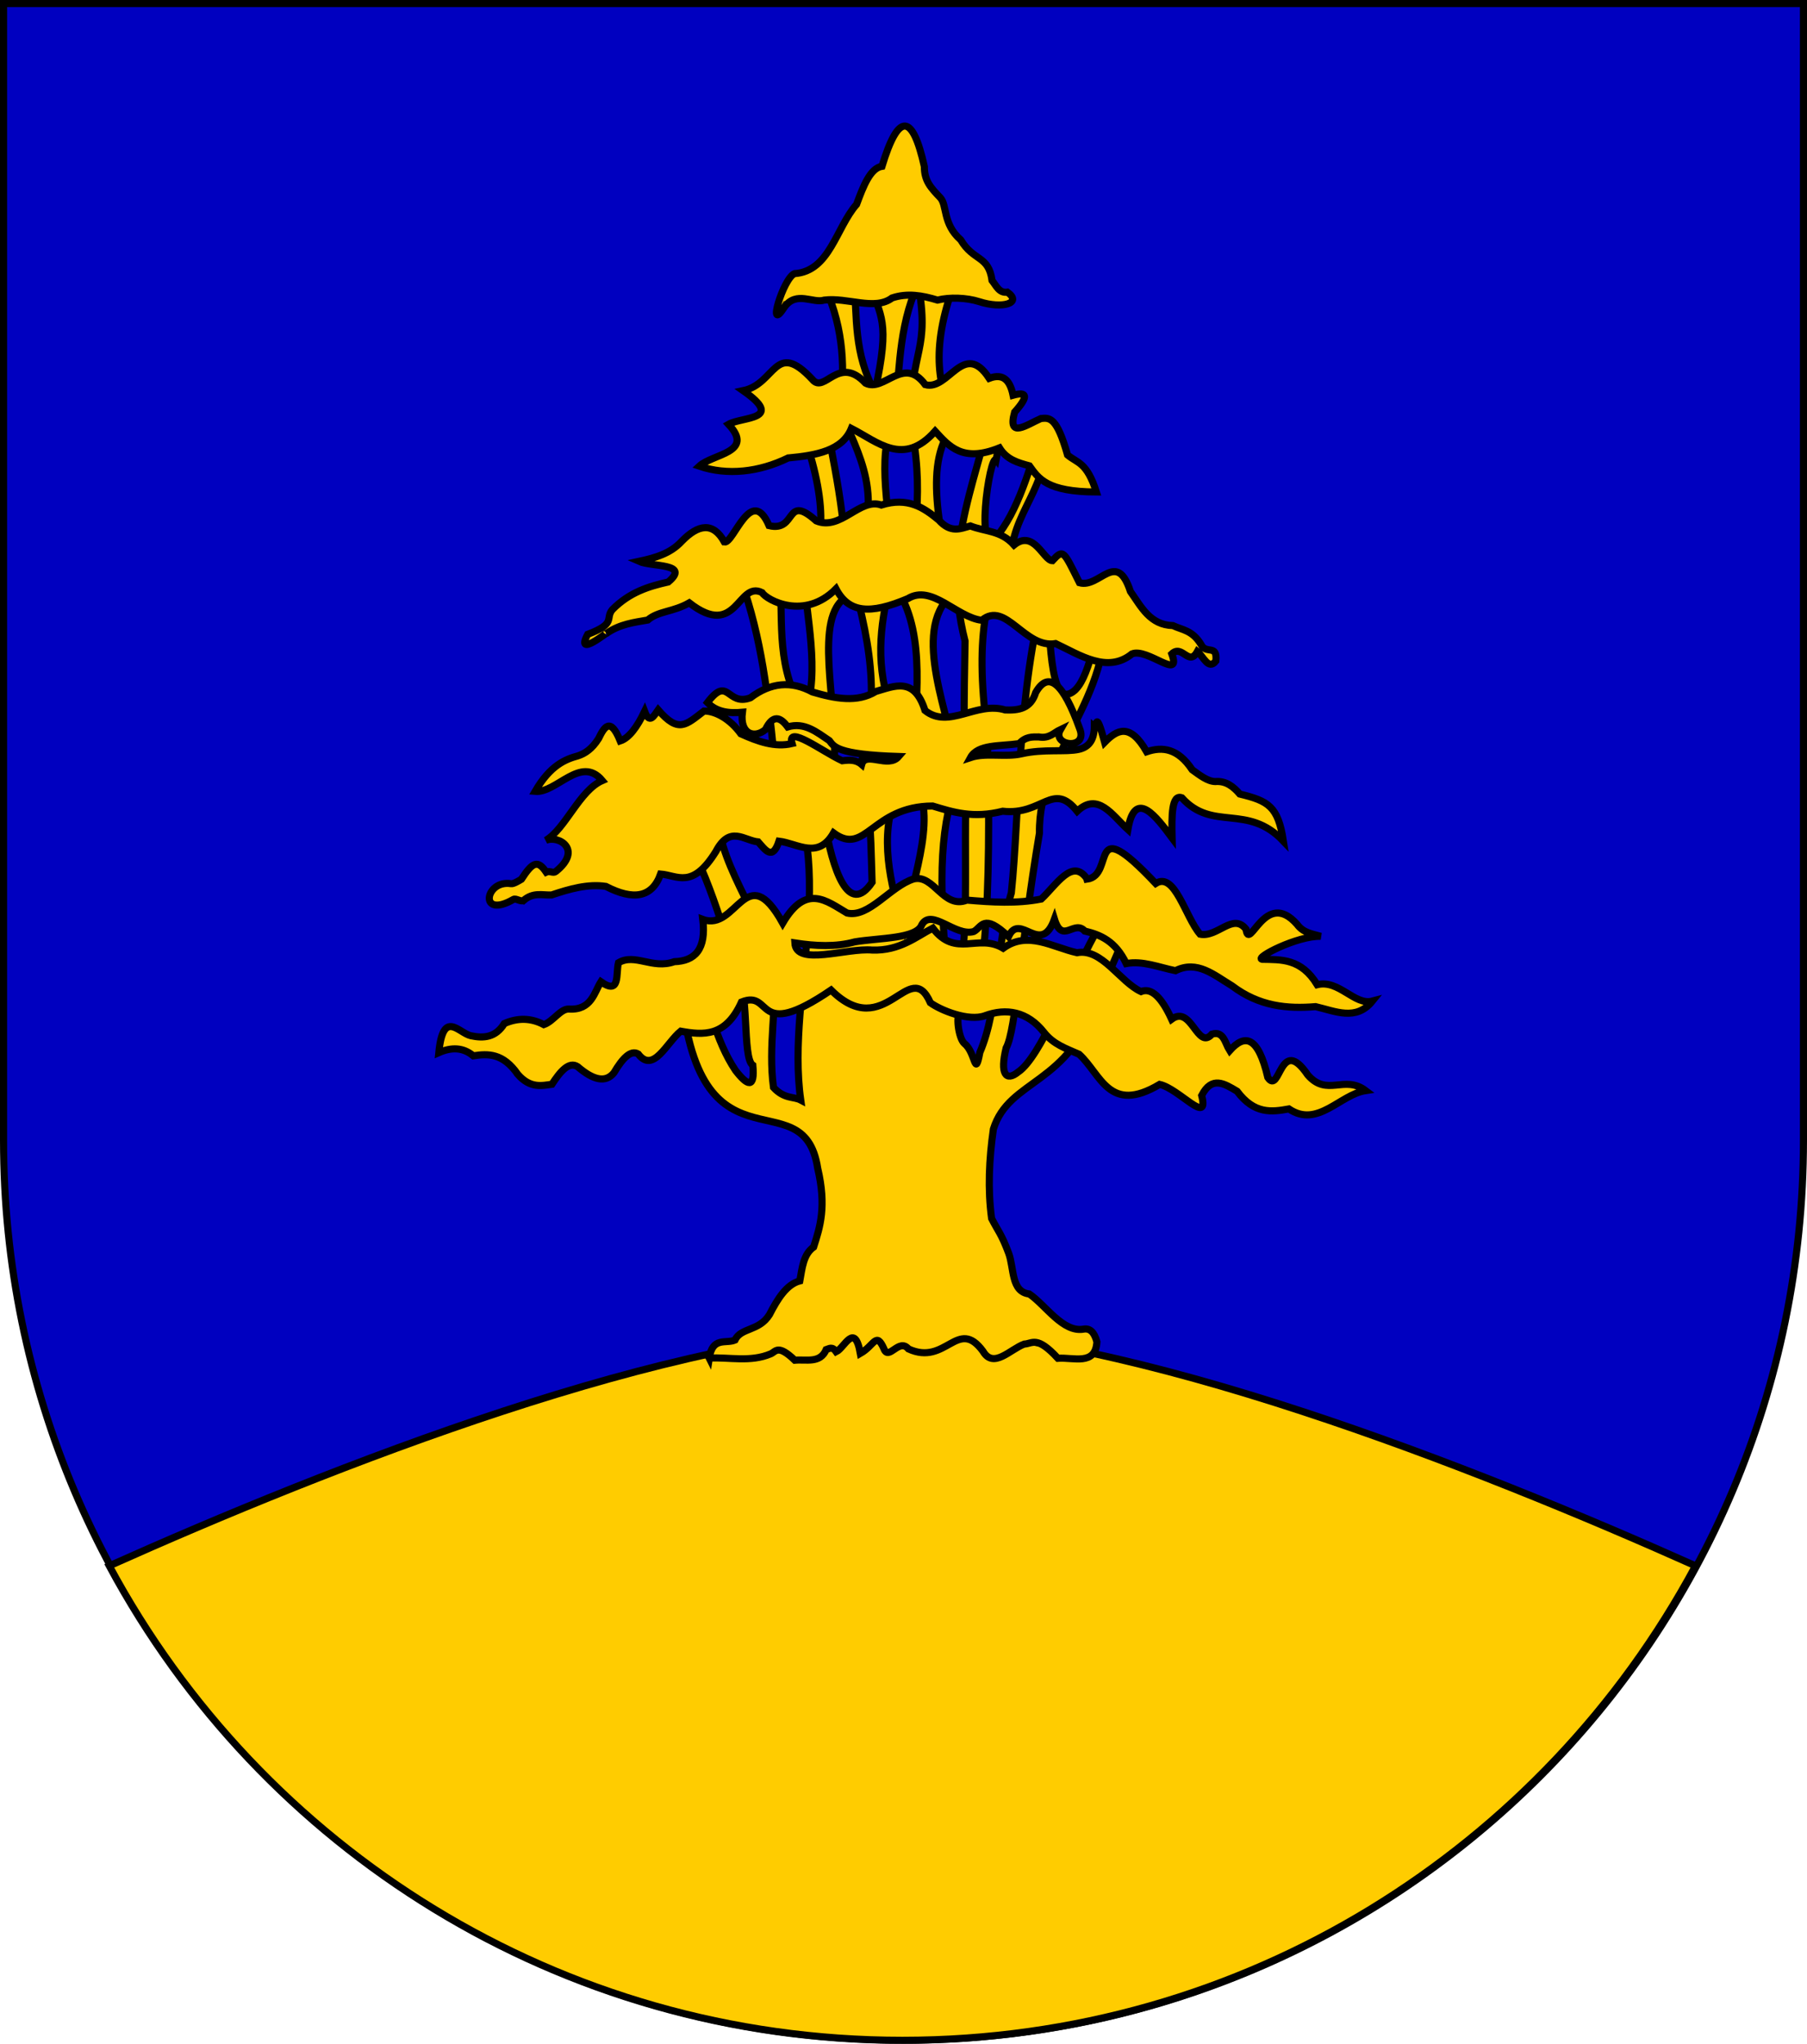 <?xml version="1.0" encoding="UTF-8" standalone="no"?>
<!-- Created with Inkscape (http://www.inkscape.org/) -->

<svg
   xmlns:dc="http://purl.org/dc/elements/1.1/"
   xmlns:cc="http://creativecommons.org/ns#"
   xmlns:rdf="http://www.w3.org/1999/02/22-rdf-syntax-ns#"
   xmlns:svg="http://www.w3.org/2000/svg"
   xmlns="http://www.w3.org/2000/svg"
   xmlns:sodipodi="http://sodipodi.sourceforge.net/DTD/sodipodi-0.dtd"
   xmlns:inkscape="http://www.inkscape.org/namespaces/inkscape"
   width="763"
   height="863"
   id="svg2"
   version="1.1"
   inkscape:version="0.92.2 (5c3e80d, 2017-08-06)"
   sodipodi:docname="Wappen_Herrschaft Hohenwalden.svg">
  <defs
     id="defs4">
    <inkscape:perspective
       sodipodi:type="inkscape:persp3d"
       inkscape:vp_x="0 : 526.18109 : 1"
       inkscape:vp_y="0 : 1000 : 0"
       inkscape:vp_z="744.09448 : 526.18109 : 1"
       inkscape:persp3d-origin="372.04724 : 350.78739 : 1"
       id="perspective10" />
    <inkscape:perspective
       id="perspective2828"
       inkscape:persp3d-origin="0.5 : 0.33333333 : 1"
       inkscape:vp_z="1 : 0.5 : 1"
       inkscape:vp_y="0 : 1000 : 0"
       inkscape:vp_x="0 : 0.5 : 1"
       sodipodi:type="inkscape:persp3d" />
    <inkscape:perspective
       id="perspective2828-7"
       inkscape:persp3d-origin="0.5 : 0.33333333 : 1"
       inkscape:vp_z="1 : 0.5 : 1"
       inkscape:vp_y="0 : 1000 : 0"
       inkscape:vp_x="0 : 0.5 : 1"
       sodipodi:type="inkscape:persp3d" />
    <inkscape:perspective
       id="perspective3640"
       inkscape:persp3d-origin="0.5 : 0.33333333 : 1"
       inkscape:vp_z="1 : 0.5 : 1"
       inkscape:vp_y="0 : 1000 : 0"
       inkscape:vp_x="0 : 0.5 : 1"
       sodipodi:type="inkscape:persp3d" />
    <inkscape:perspective
       id="perspective3670"
       inkscape:persp3d-origin="0.5 : 0.33333333 : 1"
       inkscape:vp_z="1 : 0.5 : 1"
       inkscape:vp_y="0 : 1000 : 0"
       inkscape:vp_x="0 : 0.5 : 1"
       sodipodi:type="inkscape:persp3d" />
    <inkscape:perspective
       id="perspective3693"
       inkscape:persp3d-origin="0.5 : 0.33333333 : 1"
       inkscape:vp_z="1 : 0.5 : 1"
       inkscape:vp_y="0 : 1000 : 0"
       inkscape:vp_x="0 : 0.5 : 1"
       sodipodi:type="inkscape:persp3d" />
    <inkscape:perspective
       id="perspective3720"
       inkscape:persp3d-origin="0.5 : 0.33333333 : 1"
       inkscape:vp_z="1 : 0.5 : 1"
       inkscape:vp_y="0 : 1000 : 0"
       inkscape:vp_x="0 : 0.5 : 1"
       sodipodi:type="inkscape:persp3d" />
    <inkscape:perspective
       id="perspective3747"
       inkscape:persp3d-origin="0.5 : 0.33333333 : 1"
       inkscape:vp_z="1 : 0.5 : 1"
       inkscape:vp_y="0 : 1000 : 0"
       inkscape:vp_x="0 : 0.5 : 1"
       sodipodi:type="inkscape:persp3d" />
    <inkscape:perspective
       id="perspective3763"
       inkscape:persp3d-origin="0.5 : 0.33333333 : 1"
       inkscape:vp_z="1 : 0.5 : 1"
       inkscape:vp_y="0 : 1000 : 0"
       inkscape:vp_x="0 : 0.5 : 1"
       sodipodi:type="inkscape:persp3d" />
    <inkscape:perspective
       id="perspective3792"
       inkscape:persp3d-origin="0.5 : 0.33333333 : 1"
       inkscape:vp_z="1 : 0.5 : 1"
       inkscape:vp_y="0 : 1000 : 0"
       inkscape:vp_x="0 : 0.5 : 1"
       sodipodi:type="inkscape:persp3d" />
    <inkscape:perspective
       id="perspective3814"
       inkscape:persp3d-origin="0.5 : 0.33333333 : 1"
       inkscape:vp_z="1 : 0.5 : 1"
       inkscape:vp_y="0 : 1000 : 0"
       inkscape:vp_x="0 : 0.5 : 1"
       sodipodi:type="inkscape:persp3d" />
    <inkscape:perspective
       id="perspective3841"
       inkscape:persp3d-origin="0.5 : 0.33333333 : 1"
       inkscape:vp_z="1 : 0.5 : 1"
       inkscape:vp_y="0 : 1000 : 0"
       inkscape:vp_x="0 : 0.5 : 1"
       sodipodi:type="inkscape:persp3d" />
    <inkscape:perspective
       id="perspective3841-5"
       inkscape:persp3d-origin="0.5 : 0.33333333 : 1"
       inkscape:vp_z="1 : 0.5 : 1"
       inkscape:vp_y="0 : 1000 : 0"
       inkscape:vp_x="0 : 0.5 : 1"
       sodipodi:type="inkscape:persp3d" />
    <inkscape:perspective
       id="perspective3872"
       inkscape:persp3d-origin="0.5 : 0.33333333 : 1"
       inkscape:vp_z="1 : 0.5 : 1"
       inkscape:vp_y="0 : 1000 : 0"
       inkscape:vp_x="0 : 0.5 : 1"
       sodipodi:type="inkscape:persp3d" />
    <inkscape:perspective
       id="perspective3898"
       inkscape:persp3d-origin="0.5 : 0.33333333 : 1"
       inkscape:vp_z="1 : 0.5 : 1"
       inkscape:vp_y="0 : 1000 : 0"
       inkscape:vp_x="0 : 0.5 : 1"
       sodipodi:type="inkscape:persp3d" />
    <inkscape:perspective
       id="perspective3920"
       inkscape:persp3d-origin="0.5 : 0.33333333 : 1"
       inkscape:vp_z="1 : 0.5 : 1"
       inkscape:vp_y="0 : 1000 : 0"
       inkscape:vp_x="0 : 0.5 : 1"
       sodipodi:type="inkscape:persp3d" />
    <inkscape:perspective
       id="perspective2860"
       inkscape:persp3d-origin="0.5 : 0.33333333 : 1"
       inkscape:vp_z="1 : 0.5 : 1"
       inkscape:vp_y="0 : 1000 : 0"
       inkscape:vp_x="0 : 0.5 : 1"
       sodipodi:type="inkscape:persp3d" />
    <inkscape:perspective
       id="perspective3672"
       inkscape:persp3d-origin="0.5 : 0.33333333 : 1"
       inkscape:vp_z="1 : 0.5 : 1"
       inkscape:vp_y="0 : 1000 : 0"
       inkscape:vp_x="0 : 0.5 : 1"
       sodipodi:type="inkscape:persp3d" />
    <inkscape:perspective
       id="perspective3695"
       inkscape:persp3d-origin="0.5 : 0.33333333 : 1"
       inkscape:vp_z="1 : 0.5 : 1"
       inkscape:vp_y="0 : 1000 : 0"
       inkscape:vp_x="0 : 0.5 : 1"
       sodipodi:type="inkscape:persp3d" />
    <inkscape:perspective
       id="perspective3261"
       inkscape:persp3d-origin="0.5 : 0.33333333 : 1"
       inkscape:vp_z="1 : 0.5 : 1"
       inkscape:vp_y="0 : 1000 : 0"
       inkscape:vp_x="0 : 0.5 : 1"
       sodipodi:type="inkscape:persp3d" />
    <inkscape:perspective
       id="perspective2828-1"
       inkscape:persp3d-origin="0.5 : 0.33333333 : 1"
       inkscape:vp_z="1 : 0.5 : 1"
       inkscape:vp_y="0 : 1000 : 0"
       inkscape:vp_x="0 : 0.5 : 1"
       sodipodi:type="inkscape:persp3d" />
    <inkscape:perspective
       id="perspective3652"
       inkscape:persp3d-origin="0.5 : 0.33333333 : 1"
       inkscape:vp_z="1 : 0.5 : 1"
       inkscape:vp_y="0 : 1000 : 0"
       inkscape:vp_x="0 : 0.5 : 1"
       sodipodi:type="inkscape:persp3d" />
    <inkscape:perspective
       id="perspective3652-2"
       inkscape:persp3d-origin="0.5 : 0.33333333 : 1"
       inkscape:vp_z="1 : 0.5 : 1"
       inkscape:vp_y="0 : 1000 : 0"
       inkscape:vp_x="0 : 0.5 : 1"
       sodipodi:type="inkscape:persp3d" />
    <inkscape:perspective
       id="perspective3652-5"
       inkscape:persp3d-origin="0.5 : 0.33333333 : 1"
       inkscape:vp_z="1 : 0.5 : 1"
       inkscape:vp_y="0 : 1000 : 0"
       inkscape:vp_x="0 : 0.5 : 1"
       sodipodi:type="inkscape:persp3d" />
    <inkscape:perspective
       id="perspective3727"
       inkscape:persp3d-origin="0.5 : 0.33333333 : 1"
       inkscape:vp_z="1 : 0.5 : 1"
       inkscape:vp_y="0 : 1000 : 0"
       inkscape:vp_x="0 : 0.5 : 1"
       sodipodi:type="inkscape:persp3d" />
    <inkscape:perspective
       id="perspective3843"
       inkscape:persp3d-origin="0.5 : 0.33333333 : 1"
       inkscape:vp_z="1 : 0.5 : 1"
       inkscape:vp_y="0 : 1000 : 0"
       inkscape:vp_x="0 : 0.5 : 1"
       sodipodi:type="inkscape:persp3d" />
    <inkscape:perspective
       id="perspective3970"
       inkscape:persp3d-origin="0.5 : 0.33333333 : 1"
       inkscape:vp_z="1 : 0.5 : 1"
       inkscape:vp_y="0 : 1000 : 0"
       inkscape:vp_x="0 : 0.5 : 1"
       sodipodi:type="inkscape:persp3d" />
    <inkscape:perspective
       id="perspective4007"
       inkscape:persp3d-origin="0.5 : 0.33333333 : 1"
       inkscape:vp_z="1 : 0.5 : 1"
       inkscape:vp_y="0 : 1000 : 0"
       inkscape:vp_x="0 : 0.5 : 1"
       sodipodi:type="inkscape:persp3d" />
    <inkscape:perspective
       id="perspective4062"
       inkscape:persp3d-origin="0.5 : 0.33333333 : 1"
       inkscape:vp_z="1 : 0.5 : 1"
       inkscape:vp_y="0 : 1000 : 0"
       inkscape:vp_x="0 : 0.5 : 1"
       sodipodi:type="inkscape:persp3d" />
    <inkscape:perspective
       id="perspective4153"
       inkscape:persp3d-origin="0.5 : 0.33333333 : 1"
       inkscape:vp_z="1 : 0.5 : 1"
       inkscape:vp_y="0 : 1000 : 0"
       inkscape:vp_x="0 : 0.5 : 1"
       sodipodi:type="inkscape:persp3d" />
    <inkscape:perspective
       id="perspective4316"
       inkscape:persp3d-origin="0.5 : 0.33333333 : 1"
       inkscape:vp_z="1 : 0.5 : 1"
       inkscape:vp_y="0 : 1000 : 0"
       inkscape:vp_x="0 : 0.5 : 1"
       sodipodi:type="inkscape:persp3d" />
    <inkscape:perspective
       id="perspective4316-9"
       inkscape:persp3d-origin="0.5 : 0.33333333 : 1"
       inkscape:vp_z="1 : 0.5 : 1"
       inkscape:vp_y="0 : 1000 : 0"
       inkscape:vp_x="0 : 0.5 : 1"
       sodipodi:type="inkscape:persp3d" />
    <inkscape:perspective
       id="perspective3098"
       inkscape:persp3d-origin="0.5 : 0.33333333 : 1"
       inkscape:vp_z="1 : 0.5 : 1"
       inkscape:vp_y="0 : 1000 : 0"
       inkscape:vp_x="0 : 0.5 : 1"
       sodipodi:type="inkscape:persp3d" />
    <inkscape:perspective
       id="perspective3122"
       inkscape:persp3d-origin="0.5 : 0.33333333 : 1"
       inkscape:vp_z="1 : 0.5 : 1"
       inkscape:vp_y="0 : 1000 : 0"
       inkscape:vp_x="0 : 0.5 : 1"
       sodipodi:type="inkscape:persp3d" />
    <inkscape:perspective
       id="perspective3146"
       inkscape:persp3d-origin="0.5 : 0.33333333 : 1"
       inkscape:vp_z="1 : 0.5 : 1"
       inkscape:vp_y="0 : 1000 : 0"
       inkscape:vp_x="0 : 0.5 : 1"
       sodipodi:type="inkscape:persp3d" />
    <inkscape:perspective
       id="perspective3146-0"
       inkscape:persp3d-origin="0.5 : 0.33333333 : 1"
       inkscape:vp_z="1 : 0.5 : 1"
       inkscape:vp_y="0 : 1000 : 0"
       inkscape:vp_x="0 : 0.5 : 1"
       sodipodi:type="inkscape:persp3d" />
    <inkscape:perspective
       id="perspective3177"
       inkscape:persp3d-origin="0.5 : 0.33333333 : 1"
       inkscape:vp_z="1 : 0.5 : 1"
       inkscape:vp_y="0 : 1000 : 0"
       inkscape:vp_x="0 : 0.5 : 1"
       sodipodi:type="inkscape:persp3d" />
    <inkscape:perspective
       id="perspective3177-8"
       inkscape:persp3d-origin="0.5 : 0.33333333 : 1"
       inkscape:vp_z="1 : 0.5 : 1"
       inkscape:vp_y="0 : 1000 : 0"
       inkscape:vp_x="0 : 0.5 : 1"
       sodipodi:type="inkscape:persp3d" />
    <inkscape:perspective
       id="perspective3208"
       inkscape:persp3d-origin="0.5 : 0.33333333 : 1"
       inkscape:vp_z="1 : 0.5 : 1"
       inkscape:vp_y="0 : 1000 : 0"
       inkscape:vp_x="0 : 0.5 : 1"
       sodipodi:type="inkscape:persp3d" />
    <inkscape:perspective
       id="perspective3208-4"
       inkscape:persp3d-origin="0.5 : 0.33333333 : 1"
       inkscape:vp_z="1 : 0.5 : 1"
       inkscape:vp_y="0 : 1000 : 0"
       inkscape:vp_x="0 : 0.5 : 1"
       sodipodi:type="inkscape:persp3d" />
    <inkscape:perspective
       id="perspective3208-5"
       inkscape:persp3d-origin="0.5 : 0.33333333 : 1"
       inkscape:vp_z="1 : 0.5 : 1"
       inkscape:vp_y="0 : 1000 : 0"
       inkscape:vp_x="0 : 0.5 : 1"
       sodipodi:type="inkscape:persp3d" />
    <inkscape:perspective
       id="perspective3706"
       inkscape:persp3d-origin="0.5 : 0.33333333 : 1"
       inkscape:vp_z="1 : 0.5 : 1"
       inkscape:vp_y="0 : 1000 : 0"
       inkscape:vp_x="0 : 0.5 : 1"
       sodipodi:type="inkscape:persp3d" />
    <inkscape:perspective
       id="perspective3728"
       inkscape:persp3d-origin="0.5 : 0.33333333 : 1"
       inkscape:vp_z="1 : 0.5 : 1"
       inkscape:vp_y="0 : 1000 : 0"
       inkscape:vp_x="0 : 0.5 : 1"
       sodipodi:type="inkscape:persp3d" />
    <inkscape:perspective
       id="perspective3750"
       inkscape:persp3d-origin="0.5 : 0.33333333 : 1"
       inkscape:vp_z="1 : 0.5 : 1"
       inkscape:vp_y="0 : 1000 : 0"
       inkscape:vp_x="0 : 0.5 : 1"
       sodipodi:type="inkscape:persp3d" />
    <inkscape:perspective
       id="perspective3778"
       inkscape:persp3d-origin="0.5 : 0.33333333 : 1"
       inkscape:vp_z="1 : 0.5 : 1"
       inkscape:vp_y="0 : 1000 : 0"
       inkscape:vp_x="0 : 0.5 : 1"
       sodipodi:type="inkscape:persp3d" />
    <inkscape:perspective
       id="perspective3800"
       inkscape:persp3d-origin="0.5 : 0.33333333 : 1"
       inkscape:vp_z="1 : 0.5 : 1"
       inkscape:vp_y="0 : 1000 : 0"
       inkscape:vp_x="0 : 0.5 : 1"
       sodipodi:type="inkscape:persp3d" />
    <inkscape:perspective
       id="perspective3837"
       inkscape:persp3d-origin="0.5 : 0.33333333 : 1"
       inkscape:vp_z="1 : 0.5 : 1"
       inkscape:vp_y="0 : 1000 : 0"
       inkscape:vp_x="0 : 0.5 : 1"
       sodipodi:type="inkscape:persp3d" />
    <inkscape:perspective
       id="perspective3904"
       inkscape:persp3d-origin="0.5 : 0.33333333 : 1"
       inkscape:vp_z="1 : 0.5 : 1"
       inkscape:vp_y="0 : 1000 : 0"
       inkscape:vp_x="0 : 0.5 : 1"
       sodipodi:type="inkscape:persp3d" />
    <inkscape:perspective
       id="perspective3904-4"
       inkscape:persp3d-origin="0.5 : 0.33333333 : 1"
       inkscape:vp_z="1 : 0.5 : 1"
       inkscape:vp_y="0 : 1000 : 0"
       inkscape:vp_x="0 : 0.5 : 1"
       sodipodi:type="inkscape:persp3d" />
    <inkscape:perspective
       id="perspective3904-3"
       inkscape:persp3d-origin="0.5 : 0.33333333 : 1"
       inkscape:vp_z="1 : 0.5 : 1"
       inkscape:vp_y="0 : 1000 : 0"
       inkscape:vp_x="0 : 0.5 : 1"
       sodipodi:type="inkscape:persp3d" />
    <inkscape:perspective
       id="perspective3953"
       inkscape:persp3d-origin="0.5 : 0.33333333 : 1"
       inkscape:vp_z="1 : 0.5 : 1"
       inkscape:vp_y="0 : 1000 : 0"
       inkscape:vp_x="0 : 0.5 : 1"
       sodipodi:type="inkscape:persp3d" />
    <inkscape:perspective
       id="perspective3975"
       inkscape:persp3d-origin="0.5 : 0.33333333 : 1"
       inkscape:vp_z="1 : 0.5 : 1"
       inkscape:vp_y="0 : 1000 : 0"
       inkscape:vp_x="0 : 0.5 : 1"
       sodipodi:type="inkscape:persp3d" />
    <inkscape:perspective
       id="perspective3975-8"
       inkscape:persp3d-origin="0.5 : 0.33333333 : 1"
       inkscape:vp_z="1 : 0.5 : 1"
       inkscape:vp_y="0 : 1000 : 0"
       inkscape:vp_x="0 : 0.5 : 1"
       sodipodi:type="inkscape:persp3d" />
    <inkscape:perspective
       id="perspective3975-7"
       inkscape:persp3d-origin="0.5 : 0.33333333 : 1"
       inkscape:vp_z="1 : 0.5 : 1"
       inkscape:vp_y="0 : 1000 : 0"
       inkscape:vp_x="0 : 0.5 : 1"
       sodipodi:type="inkscape:persp3d" />
    <inkscape:perspective
       id="perspective2858"
       inkscape:persp3d-origin="0.5 : 0.33333333 : 1"
       inkscape:vp_z="1 : 0.5 : 1"
       inkscape:vp_y="0 : 1000 : 0"
       inkscape:vp_x="0 : 0.5 : 1"
       sodipodi:type="inkscape:persp3d" />
    <inkscape:perspective
       id="perspective4105"
       inkscape:persp3d-origin="0.5 : 0.33333333 : 1"
       inkscape:vp_z="1 : 0.5 : 1"
       inkscape:vp_y="0 : 1000 : 0"
       inkscape:vp_x="0 : 0.5 : 1"
       sodipodi:type="inkscape:persp3d" />
    <inkscape:perspective
       id="perspective4123"
       inkscape:persp3d-origin="0.5 : 0.33333333 : 1"
       inkscape:vp_z="1 : 0.5 : 1"
       inkscape:vp_y="0 : 1000 : 0"
       inkscape:vp_x="0 : 0.5 : 1"
       sodipodi:type="inkscape:persp3d" />
    <inkscape:perspective
       id="perspective4137"
       inkscape:persp3d-origin="0.5 : 0.33333333 : 1"
       inkscape:vp_z="1 : 0.5 : 1"
       inkscape:vp_y="0 : 1000 : 0"
       inkscape:vp_x="0 : 0.5 : 1"
       sodipodi:type="inkscape:persp3d" />
    <inkscape:perspective
       id="perspective4151"
       inkscape:persp3d-origin="0.5 : 0.33333333 : 1"
       inkscape:vp_z="1 : 0.5 : 1"
       inkscape:vp_y="0 : 1000 : 0"
       inkscape:vp_x="0 : 0.5 : 1"
       sodipodi:type="inkscape:persp3d" />
    <inkscape:perspective
       id="perspective4165"
       inkscape:persp3d-origin="0.5 : 0.33333333 : 1"
       inkscape:vp_z="1 : 0.5 : 1"
       inkscape:vp_y="0 : 1000 : 0"
       inkscape:vp_x="0 : 0.5 : 1"
       sodipodi:type="inkscape:persp3d" />
    <inkscape:perspective
       id="perspective4904"
       inkscape:persp3d-origin="0.5 : 0.33333333 : 1"
       inkscape:vp_z="1 : 0.5 : 1"
       inkscape:vp_y="0 : 1000 : 0"
       inkscape:vp_x="0 : 0.5 : 1"
       sodipodi:type="inkscape:persp3d" />
    <filter
       id="filter3021-3"
       inkscape:label="Specular light"
       inkscape:menu="ABCs"
       inkscape:menu-tooltip="Basic specular bevel to use for building textures"
       color-interpolation-filters="sRGB">
      <feGaussianBlur
         id="feGaussianBlur3023-4"
         result="result0"
         in="SourceAlpha"
         stdDeviation="6" />
      <feSpecularLighting
         id="feSpecularLighting3025-4"
         specularExponent="25"
         specularConstant="1"
         surfaceScale="10"
         lighting-color="#ffffff"
         result="result1"
         in="result0">
        <feDistantLight
           id="feDistantLight3027-6"
           azimuth="235"
           elevation="45" />
      </feSpecularLighting>
      <feComposite
         k4="0"
         k1="0"
         id="feComposite3029-0"
         in2="result1"
         k3="1"
         k2="1"
         operator="arithmetic"
         result="result4"
         in="SourceGraphic" />
      <feComposite
         id="feComposite3031-6"
         in2="SourceAlpha"
         operator="in"
         result="result2"
         in="result4" />
    </filter>
    <filter
       id="filter3021"
       inkscape:label="Specular light"
       inkscape:menu="ABCs"
       inkscape:menu-tooltip="Basic specular bevel to use for building textures"
       color-interpolation-filters="sRGB">
      <feGaussianBlur
         id="feGaussianBlur3023"
         result="result0"
         in="SourceAlpha"
         stdDeviation="6" />
      <feSpecularLighting
         id="feSpecularLighting3025"
         specularExponent="25"
         specularConstant="1"
         surfaceScale="10"
         lighting-color="#ffffff"
         result="result1"
         in="result0">
        <feDistantLight
           id="feDistantLight3027"
           azimuth="235"
           elevation="45" />
      </feSpecularLighting>
      <feComposite
         k4="0"
         k1="0"
         id="feComposite3029"
         in2="result1"
         k3="1"
         k2="1"
         operator="arithmetic"
         result="result4"
         in="SourceGraphic" />
      <feComposite
         id="feComposite3031"
         in2="SourceAlpha"
         operator="in"
         result="result2"
         in="result4" />
    </filter>
    <filter
       id="filter2820-0"
       inkscape:label="Specular light"
       inkscape:menu="ABCs"
       inkscape:menu-tooltip="Basic specular bevel to use for building textures"
       color-interpolation-filters="sRGB">
      <feGaussianBlur
         id="feGaussianBlur2822-9"
         result="result0"
         in="SourceAlpha"
         stdDeviation="6" />
      <feSpecularLighting
         id="feSpecularLighting2824-00"
         specularExponent="25"
         specularConstant="1"
         surfaceScale="10"
         lighting-color="#ffffff"
         result="result1"
         in="result0">
        <feDistantLight
           id="feDistantLight2826-61"
           azimuth="235"
           elevation="45" />
      </feSpecularLighting>
      <feComposite
         k4="0"
         k1="0"
         id="feComposite2828-3"
         in2="result1"
         k3="1"
         k2="1"
         operator="arithmetic"
         result="result4"
         in="SourceGraphic" />
      <feComposite
         id="feComposite2830-8"
         in2="SourceAlpha"
         operator="in"
         result="result2"
         in="result4" />
    </filter>
    <filter
       id="filter2820-8"
       inkscape:label="Specular light"
       inkscape:menu="ABCs"
       inkscape:menu-tooltip="Basic specular bevel to use for building textures"
       color-interpolation-filters="sRGB">
      <feGaussianBlur
         id="feGaussianBlur2822-65"
         result="result0"
         in="SourceAlpha"
         stdDeviation="6" />
      <feSpecularLighting
         id="feSpecularLighting2824-0"
         specularExponent="25"
         specularConstant="1"
         surfaceScale="10"
         lighting-color="#ffffff"
         result="result1"
         in="result0">
        <feDistantLight
           id="feDistantLight2826-28"
           azimuth="235"
           elevation="45" />
      </feSpecularLighting>
      <feComposite
         k4="0"
         k1="0"
         id="feComposite2828-60"
         in2="result1"
         k3="1"
         k2="1"
         operator="arithmetic"
         result="result4"
         in="SourceGraphic" />
      <feComposite
         id="feComposite2830-24"
         in2="SourceAlpha"
         operator="in"
         result="result2"
         in="result4" />
    </filter>
    <filter
       id="filter2820-3"
       inkscape:label="Specular light"
       inkscape:menu="ABCs"
       inkscape:menu-tooltip="Basic specular bevel to use for building textures"
       color-interpolation-filters="sRGB">
      <feGaussianBlur
         id="feGaussianBlur2822-8"
         result="result0"
         in="SourceAlpha"
         stdDeviation="6" />
      <feSpecularLighting
         id="feSpecularLighting2824-74"
         specularExponent="25"
         specularConstant="1"
         surfaceScale="10"
         lighting-color="#ffffff"
         result="result1"
         in="result0">
        <feDistantLight
           id="feDistantLight2826-2"
           azimuth="235"
           elevation="45" />
      </feSpecularLighting>
      <feComposite
         k4="0"
         k1="0"
         id="feComposite2828-7"
         in2="result1"
         k3="1"
         k2="1"
         operator="arithmetic"
         result="result4"
         in="SourceGraphic" />
      <feComposite
         id="feComposite2830-79"
         in2="SourceAlpha"
         operator="in"
         result="result2"
         in="result4" />
    </filter>
    <filter
       id="filter2820-9"
       inkscape:label="Specular light"
       inkscape:menu="ABCs"
       inkscape:menu-tooltip="Basic specular bevel to use for building textures"
       color-interpolation-filters="sRGB">
      <feGaussianBlur
         id="feGaussianBlur2822-5"
         result="result0"
         in="SourceAlpha"
         stdDeviation="6" />
      <feSpecularLighting
         id="feSpecularLighting2824-43"
         specularExponent="25"
         specularConstant="1"
         surfaceScale="10"
         lighting-color="#ffffff"
         result="result1"
         in="result0">
        <feDistantLight
           id="feDistantLight2826-1"
           azimuth="235"
           elevation="45" />
      </feSpecularLighting>
      <feComposite
         k4="0"
         k1="0"
         id="feComposite2828-2"
         in2="result1"
         k3="1"
         k2="1"
         operator="arithmetic"
         result="result4"
         in="SourceGraphic" />
      <feComposite
         id="feComposite2830-3"
         in2="SourceAlpha"
         operator="in"
         result="result2"
         in="result4" />
    </filter>
    <filter
       id="filter2820-21"
       inkscape:label="Specular light"
       inkscape:menu="ABCs"
       inkscape:menu-tooltip="Basic specular bevel to use for building textures"
       color-interpolation-filters="sRGB">
      <feGaussianBlur
         id="feGaussianBlur2822-6"
         result="result0"
         in="SourceAlpha"
         stdDeviation="6" />
      <feSpecularLighting
         id="feSpecularLighting2824-8"
         specularExponent="25"
         specularConstant="1"
         surfaceScale="10"
         lighting-color="#ffffff"
         result="result1"
         in="result0">
        <feDistantLight
           id="feDistantLight2826-57"
           azimuth="235"
           elevation="45" />
      </feSpecularLighting>
      <feComposite
         k4="0"
         k1="0"
         id="feComposite2828-6"
         in2="result1"
         k3="1"
         k2="1"
         operator="arithmetic"
         result="result4"
         in="SourceGraphic" />
      <feComposite
         id="feComposite2830-1"
         in2="SourceAlpha"
         operator="in"
         result="result2"
         in="result4" />
    </filter>
    <filter
       id="filter2820-5"
       inkscape:label="Specular light"
       inkscape:menu="ABCs"
       inkscape:menu-tooltip="Basic specular bevel to use for building textures"
       color-interpolation-filters="sRGB">
      <feGaussianBlur
         id="feGaussianBlur2822-2"
         result="result0"
         in="SourceAlpha"
         stdDeviation="6" />
      <feSpecularLighting
         id="feSpecularLighting2824-7"
         specularExponent="25"
         specularConstant="1"
         surfaceScale="10"
         lighting-color="#ffffff"
         result="result1"
         in="result0">
        <feDistantLight
           id="feDistantLight2826-6"
           azimuth="235"
           elevation="45" />
      </feSpecularLighting>
      <feComposite
         k4="0"
         k1="0"
         id="feComposite2828-14"
         in2="result1"
         k3="1"
         k2="1"
         operator="arithmetic"
         result="result4"
         in="SourceGraphic" />
      <feComposite
         id="feComposite2830-2"
         in2="SourceAlpha"
         operator="in"
         result="result2"
         in="result4" />
    </filter>
    <filter
       id="filter2820-2"
       inkscape:label="Specular light"
       inkscape:menu="ABCs"
       inkscape:menu-tooltip="Basic specular bevel to use for building textures"
       color-interpolation-filters="sRGB">
      <feGaussianBlur
         id="feGaussianBlur2822-4"
         result="result0"
         in="SourceAlpha"
         stdDeviation="6" />
      <feSpecularLighting
         id="feSpecularLighting2824-5"
         specularExponent="25"
         specularConstant="1"
         surfaceScale="10"
         lighting-color="#ffffff"
         result="result1"
         in="result0">
        <feDistantLight
           id="feDistantLight2826-5"
           azimuth="235"
           elevation="45" />
      </feSpecularLighting>
      <feComposite
         k4="0"
         k1="0"
         id="feComposite2828-1"
         in2="result1"
         k3="1"
         k2="1"
         operator="arithmetic"
         result="result4"
         in="SourceGraphic" />
      <feComposite
         id="feComposite2830-7"
         in2="SourceAlpha"
         operator="in"
         result="result2"
         in="result4" />
    </filter>
    <filter
       id="filter2820-1"
       inkscape:label="Specular light"
       inkscape:menu="ABCs"
       inkscape:menu-tooltip="Basic specular bevel to use for building textures"
       color-interpolation-filters="sRGB">
      <feGaussianBlur
         id="feGaussianBlur2822-7"
         result="result0"
         in="SourceAlpha"
         stdDeviation="6" />
      <feSpecularLighting
         id="feSpecularLighting2824-4"
         specularExponent="25"
         specularConstant="1"
         surfaceScale="10"
         lighting-color="#ffffff"
         result="result1"
         in="result0">
        <feDistantLight
           id="feDistantLight2826-0"
           azimuth="235"
           elevation="45" />
      </feSpecularLighting>
      <feComposite
         k4="0"
         k1="0"
         id="feComposite2828-9"
         in2="result1"
         k3="1"
         k2="1"
         operator="arithmetic"
         result="result4"
         in="SourceGraphic" />
      <feComposite
         id="feComposite2830-4"
         in2="SourceAlpha"
         operator="in"
         result="result2"
         in="result4" />
    </filter>
    <filter
       id="filter2820"
       inkscape:label="Specular light"
       inkscape:menu="ABCs"
       inkscape:menu-tooltip="Basic specular bevel to use for building textures"
       color-interpolation-filters="sRGB">
      <feGaussianBlur
         id="feGaussianBlur2822"
         result="result0"
         in="SourceAlpha"
         stdDeviation="6" />
      <feSpecularLighting
         id="feSpecularLighting2824"
         specularExponent="25"
         specularConstant="1"
         surfaceScale="10"
         lighting-color="#ffffff"
         result="result1"
         in="result0">
        <feDistantLight
           id="feDistantLight2826"
           azimuth="235"
           elevation="45" />
      </feSpecularLighting>
      <feComposite
         k4="0"
         k1="0"
         id="feComposite2828"
         in2="result1"
         k3="1"
         k2="1"
         operator="arithmetic"
         result="result4"
         in="SourceGraphic" />
      <feComposite
         id="feComposite2830"
         in2="SourceAlpha"
         operator="in"
         result="result2"
         in="result4" />
    </filter>
    <filter
       id="filter3075"
       inkscape:label="Specular light"
       inkscape:menu="ABCs"
       inkscape:menu-tooltip="Basic specular bevel to use for building textures"
       color-interpolation-filters="sRGB">
      <feGaussianBlur
         id="feGaussianBlur3077"
         result="result0"
         in="SourceAlpha"
         stdDeviation="6" />
      <feSpecularLighting
         id="feSpecularLighting3079"
         specularExponent="25"
         specularConstant="1"
         surfaceScale="10"
         lighting-color="#ffffff"
         result="result1"
         in="result0">
        <feDistantLight
           id="feDistantLight3081"
           azimuth="235"
           elevation="45" />
      </feSpecularLighting>
      <feComposite
         k4="0"
         k1="0"
         id="feComposite3083"
         in2="result1"
         k3="1"
         k2="1"
         operator="arithmetic"
         result="result4"
         in="SourceGraphic" />
      <feComposite
         id="feComposite3085"
         in2="SourceAlpha"
         operator="in"
         result="result2"
         in="result4" />
    </filter>
    <filter
       id="filter3091"
       inkscape:label="Specular light"
       inkscape:menu="ABCs"
       inkscape:menu-tooltip="Basic specular bevel to use for building textures"
       color-interpolation-filters="sRGB">
      <feGaussianBlur
         id="feGaussianBlur3093"
         result="result0"
         in="SourceAlpha"
         stdDeviation="6" />
      <feSpecularLighting
         id="feSpecularLighting3095"
         specularExponent="25"
         specularConstant="1"
         surfaceScale="10"
         lighting-color="#ffffff"
         result="result1"
         in="result0">
        <feDistantLight
           id="feDistantLight3097"
           azimuth="235"
           elevation="45" />
      </feSpecularLighting>
      <feComposite
         k4="0"
         k1="0"
         id="feComposite3099"
         in2="result1"
         k3="1"
         k2="1"
         operator="arithmetic"
         result="result4"
         in="SourceGraphic" />
      <feComposite
         id="feComposite3101"
         in2="SourceAlpha"
         operator="in"
         result="result2"
         in="result4" />
    </filter>
    <inkscape:perspective
       id="perspective3044"
       inkscape:persp3d-origin="0.5 : 0.33333333 : 1"
       inkscape:vp_z="1 : 0.5 : 1"
       inkscape:vp_y="0 : 1000 : 0"
       inkscape:vp_x="0 : 0.5 : 1"
       sodipodi:type="inkscape:persp3d" />
    <inkscape:perspective
       id="perspective3075"
       inkscape:persp3d-origin="0.5 : 0.33333333 : 1"
       inkscape:vp_z="1 : 0.5 : 1"
       inkscape:vp_y="0 : 1000 : 0"
       inkscape:vp_x="0 : 0.5 : 1"
       sodipodi:type="inkscape:persp3d" />
    <inkscape:perspective
       id="perspective2880"
       inkscape:persp3d-origin="0.5 : 0.33333333 : 1"
       inkscape:vp_z="1 : 0.5 : 1"
       inkscape:vp_y="0 : 1000 : 0"
       inkscape:vp_x="0 : 0.5 : 1"
       sodipodi:type="inkscape:persp3d" />
    <inkscape:perspective
       id="perspective2880-1"
       inkscape:persp3d-origin="0.5 : 0.33333333 : 1"
       inkscape:vp_z="1 : 0.5 : 1"
       inkscape:vp_y="0 : 1000 : 0"
       inkscape:vp_x="0 : 0.5 : 1"
       sodipodi:type="inkscape:persp3d" />
    <inkscape:perspective
       id="perspective3293"
       inkscape:persp3d-origin="0.5 : 0.33333333 : 1"
       inkscape:vp_z="1 : 0.5 : 1"
       inkscape:vp_y="0 : 1000 : 0"
       inkscape:vp_x="0 : 0.5 : 1"
       sodipodi:type="inkscape:persp3d" />
    <inkscape:perspective
       id="perspective3315"
       inkscape:persp3d-origin="0.5 : 0.33333333 : 1"
       inkscape:vp_z="1 : 0.5 : 1"
       inkscape:vp_y="0 : 1000 : 0"
       inkscape:vp_x="0 : 0.5 : 1"
       sodipodi:type="inkscape:persp3d" />
    <inkscape:perspective
       id="perspective3315-4"
       inkscape:persp3d-origin="0.5 : 0.33333333 : 1"
       inkscape:vp_z="1 : 0.5 : 1"
       inkscape:vp_y="0 : 1000 : 0"
       inkscape:vp_x="0 : 0.5 : 1"
       sodipodi:type="inkscape:persp3d" />
    <inkscape:perspective
       id="perspective2970"
       inkscape:persp3d-origin="0.5 : 0.33333333 : 1"
       inkscape:vp_z="1 : 0.5 : 1"
       inkscape:vp_y="0 : 1000 : 0"
       inkscape:vp_x="0 : 0.5 : 1"
       sodipodi:type="inkscape:persp3d" />
    <inkscape:perspective
       id="perspective2992"
       inkscape:persp3d-origin="0.5 : 0.33333333 : 1"
       inkscape:vp_z="1 : 0.5 : 1"
       inkscape:vp_y="0 : 1000 : 0"
       inkscape:vp_x="0 : 0.5 : 1"
       sodipodi:type="inkscape:persp3d" />
    <inkscape:perspective
       id="perspective4137-1"
       inkscape:persp3d-origin="0.5 : 0.33333333 : 1"
       inkscape:vp_z="1 : 0.5 : 1"
       inkscape:vp_y="0 : 1000 : 0"
       inkscape:vp_x="0 : 0.5 : 1"
       sodipodi:type="inkscape:persp3d" />
    <inkscape:perspective
       id="perspective3094"
       inkscape:persp3d-origin="0.5 : 0.33333333 : 1"
       inkscape:vp_z="1 : 0.5 : 1"
       inkscape:vp_y="0 : 1000 : 0"
       inkscape:vp_x="0 : 0.5 : 1"
       sodipodi:type="inkscape:persp3d" />
    <inkscape:perspective
       id="perspective3116"
       inkscape:persp3d-origin="0.5 : 0.33333333 : 1"
       inkscape:vp_z="1 : 0.5 : 1"
       inkscape:vp_y="0 : 1000 : 0"
       inkscape:vp_x="0 : 0.5 : 1"
       sodipodi:type="inkscape:persp3d" />
    <inkscape:perspective
       id="perspective3140"
       inkscape:persp3d-origin="0.5 : 0.33333333 : 1"
       inkscape:vp_z="1 : 0.5 : 1"
       inkscape:vp_y="0 : 1000 : 0"
       inkscape:vp_x="0 : 0.5 : 1"
       sodipodi:type="inkscape:persp3d" />
    <inkscape:perspective
       id="perspective3935"
       inkscape:persp3d-origin="0.5 : 0.33333333 : 1"
       inkscape:vp_z="1 : 0.5 : 1"
       inkscape:vp_y="0 : 1000 : 0"
       inkscape:vp_x="0 : 0.5 : 1"
       sodipodi:type="inkscape:persp3d" />
    <inkscape:perspective
       id="perspective4058"
       inkscape:persp3d-origin="0.5 : 0.33333333 : 1"
       inkscape:vp_z="1 : 0.5 : 1"
       inkscape:vp_y="0 : 1000 : 0"
       inkscape:vp_x="0 : 0.5 : 1"
       sodipodi:type="inkscape:persp3d" />
    <inkscape:perspective
       id="perspective3195"
       inkscape:persp3d-origin="0.5 : 0.33333333 : 1"
       inkscape:vp_z="1 : 0.5 : 1"
       inkscape:vp_y="0 : 1000 : 0"
       inkscape:vp_x="0 : 0.5 : 1"
       sodipodi:type="inkscape:persp3d" />
    <inkscape:perspective
       id="perspective2854"
       inkscape:persp3d-origin="0.5 : 0.33333333 : 1"
       inkscape:vp_z="1 : 0.5 : 1"
       inkscape:vp_y="0 : 1000 : 0"
       inkscape:vp_x="0 : 0.5 : 1"
       sodipodi:type="inkscape:persp3d" />
    <inkscape:perspective
       id="perspective3380"
       inkscape:persp3d-origin="0.5 : 0.33333333 : 1"
       inkscape:vp_z="1 : 0.5 : 1"
       inkscape:vp_y="0 : 1000 : 0"
       inkscape:vp_x="0 : 0.5 : 1"
       sodipodi:type="inkscape:persp3d" />
    <inkscape:perspective
       id="perspective3031"
       inkscape:persp3d-origin="0.5 : 0.33333333 : 1"
       inkscape:vp_z="1 : 0.5 : 1"
       inkscape:vp_y="0 : 1000 : 0"
       inkscape:vp_x="0 : 0.5 : 1"
       sodipodi:type="inkscape:persp3d" />
    <inkscape:perspective
       id="perspective3053"
       inkscape:persp3d-origin="0.5 : 0.33333333 : 1"
       inkscape:vp_z="1 : 0.5 : 1"
       inkscape:vp_y="0 : 1000 : 0"
       inkscape:vp_x="0 : 0.5 : 1"
       sodipodi:type="inkscape:persp3d" />
    <inkscape:perspective
       id="perspective3076"
       inkscape:persp3d-origin="0.5 : 0.33333333 : 1"
       inkscape:vp_z="1 : 0.5 : 1"
       inkscape:vp_y="0 : 1000 : 0"
       inkscape:vp_x="0 : 0.5 : 1"
       sodipodi:type="inkscape:persp3d" />
    <inkscape:perspective
       id="perspective3092"
       inkscape:persp3d-origin="0.5 : 0.33333333 : 1"
       inkscape:vp_z="1 : 0.5 : 1"
       inkscape:vp_y="0 : 1000 : 0"
       inkscape:vp_x="0 : 0.5 : 1"
       sodipodi:type="inkscape:persp3d" />
  </defs>
  <sodipodi:namedview
     id="base"
     pagecolor="#ffffff"
     bordercolor="#666666"
     borderopacity="1.0"
     inkscape:pageopacity="0.0"
     inkscape:pageshadow="2"
     inkscape:zoom="0.25398649"
     inkscape:cx="459.50705"
     inkscape:cy="473.57134"
     inkscape:document-units="px"
     inkscape:current-layer="Ceder"
     showgrid="false"
     inkscape:window-width="1366"
     inkscape:window-height="706"
     inkscape:window-x="-8"
     inkscape:window-y="-8"
     inkscape:window-maximized="1">
    <inkscape:grid
       type="xygrid"
       id="grid2816"
       empspacing="5"
       visible="true"
       enabled="true"
       snapvisiblegridlinesonly="true" />
  </sodipodi:namedview>
  <g
     inkscape:label="Ebene 1"
     inkscape:groupmode="layer"
     id="layer1"
     transform="translate(-1.644,-192.036)">
    <path
       style="fill:#0000c0;fill-opacity:1;stroke:#000000;stroke-width:3;stroke-miterlimit:4;stroke-opacity:1;stroke-dasharray:none"
       d="m 3.144,193.536 0,480 c 0,209.868 170.132,380 380,380 209.868,0 380,-170.132 380,-380 l 0,-480 -760,0 z"
       id="path2850-1" />
    <g
       transform="matrix(5.735,0,0,5.722,-188.508,238.42)"
       id="Ceder"
       style="fill:#225500;stroke:#eeeeee;stroke-width:0.179">
      <path
         inkscape:connector-curvature="0"
         d="m 99.597,90.031 c -16.61,0 -42.276,10.188 -58.396,17.417 11.178,20.842 33.135,35.013 58.396,35.013 25.261,0 47.218,-14.172 58.396,-35.013 -16.12,-7.228 -41.787,-17.417 -58.396,-17.417 z"
         id="path3325"
         style="fill:#ffcc00;stroke:#000000;stroke-width:0.524;stroke-linecap:butt;stroke-linejoin:miter;stroke-miterlimit:4;stroke-dasharray:none;stroke-opacity:1;fill-opacity:1" />
      <path
         inkscape:connector-curvature="0"
         d="m 85.374,92.116 c 1.508,-0.08 3.016,0.323 4.525,-0.312 0.388,-0.166 0.52,-0.737 1.777,0.469 0.844,-0.079 1.862,0.259 2.308,-0.78 0.231,-0.077 0.449,-0.262 0.739,0.156 0.617,-0.298 1.356,-2.228 1.778,0.123 1.044,-0.6 1.152,-1.631 1.73,-0.359 0.354,0.954 1.109,-0.818 1.812,0.028 2.779,1.28 3.613,-2.375 5.485,0.166 0.773,1.328 1.99,-0.132 3.036,-0.524 0.621,-0.03 0.923,-0.644 2.481,1.048 1.152,-0.088 2.764,0.57 2.873,-1.214 -0.199,-0.738 -0.529,-1.016 -0.98,-0.938 -1.527,0.268 -2.772,-1.748 -3.999,-2.594 -1.353,-0.155 -1.112,-1.91 -1.519,-3.006 -0.533,-1.436 -0.798,-1.658 -1.256,-2.567 -0.291,-2.158 -0.187,-4.363 0.131,-6.594 1.162,-3.739 5.58,-3.173 7.656,-9.602 5.635,-12.718 3.76,-9.516 -0.229,-4.69 -1.875,3.46 -3.953,8.97 -5.597,10.074 -0.908,0.741 -1.361,0.145 -0.892,-1.769 0.738,-1.334 1.021,-7.33 2.454,-15.86 -0.094,-6.015 5.381,-9.775 4.842,-16.935 -0.846,2.884 -1.315,6.168 -2.644,6.654 -1.666,0.609 -1.332,-5.988 -1.787,-7.604 -2.046,7.253 -1.858,16.348 -2.481,22.294 -1.099,3.716 -0.906,8.506 -2.318,11.781 -0.374,1.964 -0.299,0.017 -1.128,-0.651 -0.459,-0.37 -0.679,-2.288 -0.276,-2.274 2.11,0.648 2.233,-12.465 1.926,-20.887 -0.931,-7.111 0.039,-10.803 1.796,-13.078 0.309,-3.425 3.191,-5.255 2.388,-9.581 -0.805,2.646 -1.687,6.04 -3.263,8.143 -1.954,2.608 -0.712,-5.971 -0.243,-5.398 0.499,-2.608 0.656,-4.637 -0.058,-5.194 -1.024,6.295 -4.097,11.266 -2.231,18.564 -0.08,4.165 -0.117,8.293 0.046,12.252 -0.097,5.997 0.354,13.079 -1.339,12.954 -0.71,-8.311 -0.534,-11.61 0.874,-15.429 -0.721,-4.314 -3.564,-10.444 -0.61,-13.179 -0.608,-4.649 -2.272,-9.879 0.386,-12.735 -1.32,-2.393 -1.954,-5.333 -0.163,-10.209 -0.811,-0.548 -2.081,-1.164 -2.653,-0.088 0.897,5.107 -0.506,4.672 -0.582,10.317 1.059,4.63 0.373,8.891 -0.508,13.111 1.669,3.52 0.842,8.3 0.6,12.994 2.055,2.613 0.189,7.118 -0.554,11.082 -1.074,-3.18 -1.787,-6.792 -0.591,-9.622 0.875,-2.069 -0.384,-4.848 -0.675,-7.389 -0.871,-3.348 -0.316,-6.144 0.555,-9.491 -0.358,-3.873 -1.328,-8.366 -0.065,-10.595 0.479,-3.219 0.281,-6.438 1.534,-9.657 l -3.216,-0.662 c 0.665,2.422 1.512,2.583 0.321,7.946 C 96.016,18.011 96.254,15.309 96.043,12.584 l -2.139,0.496 c 1.434,3.218 1.445,6.142 1.11,8.995 1.272,3.388 3.522,6.35 0.751,11.975 1.803,6.355 2.067,9.967 0.604,14.817 0.875,2.092 0.859,3.554 0.996,8.139 -1.733,2.555 -2.908,-0.883 -3.52,-4.548 -0.241,-1.448 0.8,-3.461 0.737,-4.557 0.249,-4.058 -1.599,-10.499 0.922,-11.975 0.075,-5.98 -1.079,-10.095 -1.729,-14.124 -0.634,0.209 -1.35,0.069 -1.755,1.249 2.064,5.658 2.029,9.142 0.277,10.848 0.223,3.614 1.247,7.453 0.138,10.691 -2.173,-3.33 -1.614,-6.659 -1.847,-9.989 -1.316,-0.56 -2.005,-0.06 -2.863,0.156 1.511,4.24 1.975,8.48 2.401,12.72 5.223,7.816 0.847,17.508 1.985,25.597 -0.524,-0.278 -1.209,-0.059 -2.006,-0.931 -0.414,-3.055 0.272,-6.064 0.067,-9.214 -2.412,-6.139 -4.765,-8.073 -4.301,-14.09 l -3.526,2.925 c 2.123,2.494 3.581,6.859 4.93,11.533 1.117,1.345 0.494,6.69 1.31,7.209 0.163,1.764 -0.395,1.522 -1.275,0.383 -1.485,-2.211 -2.018,-5.067 -2.955,-7.648 l -1.154,0.468 c 0.96,15.837 9.087,7.409 10.158,14.398 0.661,2.818 0.181,4.317 -0.3,5.814 -0.763,0.545 -0.843,1.553 -1.015,2.497 -0.973,0.258 -1.631,1.315 -2.239,2.497 -0.778,1.239 -2.088,0.926 -2.539,1.873 -0.683,0.287 -1.65,-0.266 -1.892,1.328 z"
         id="path10526"
         style="fill:#ffcc00;fill-opacity:1;stroke:#000000;stroke-width:0.524;stroke-miterlimit:4;stroke-dasharray:none;stroke-opacity:1" />
      <path
         inkscape:connector-curvature="0"
         d="m 90.914,14.544 c -1.336,2.101 -0.111,-2.097 0.739,-2.458 2.597,-0.176 3.058,-3.392 4.571,-5.111 0.499,-1.359 1.01,-2.674 1.87,-2.809 1.217,-4.026 2.251,-3.897 3.12,0.024 -0.008,1.056 0.489,1.575 1.162,2.283 0.538,0.565 0.162,1.931 1.515,3.125 0.946,1.593 2.054,1.124 2.306,2.997 0.314,0.393 0.529,0.952 1.131,0.859 1.113,0.808 -0.366,1.253 -2.074,0.701 -0.927,-0.299 -2.187,-0.341 -3.074,-0.116 -1.115,-0.342 -2.231,-0.536 -3.347,-0.156 -1.261,0.955 -3.294,-0.059 -4.986,0.156 -0.837,0.269 -2.043,-0.706 -2.932,0.507 z"
         id="path10591"
         style="fill:#ffcc00;fill-opacity:1;stroke:#000000;stroke-width:0.524;stroke-miterlimit:4;stroke-dasharray:none;stroke-opacity:1" />
      <path
         inkscape:connector-curvature="0"
         d="m 91.187,25.689 c -2.151,1.053 -4.481,1.308 -6.546,0.607 0.988,-0.922 4.109,-0.99 2.155,-3.09 1.005,-0.576 4.193,-0.3 1.077,-2.483 2.413,-0.504 2.316,-3.808 5.093,-0.828 0.9,1.108 1.917,-1.872 3.918,0.276 1.379,0.697 2.783,-2.082 4.395,0.109 1.715,0.485 2.829,-3.339 4.71,-0.468 1.072,-0.407 1.541,0.204 1.755,1.249 1.054,-0.291 1.154,0.083 0.115,1.249 -0.561,2.025 0.94,0.896 1.939,0.468 0.638,-0.066 1.163,-0.118 1.957,2.691 0.707,0.606 1.415,0.497 2.122,2.732 -3.648,-0.015 -4.248,-0.986 -4.93,-1.932 -0.834,-0.225 -1.667,-0.453 -2.204,-1.324 -2.714,1.098 -3.699,-0.101 -4.737,-1.23 -2.332,2.632 -4.208,0.8 -6.167,-0.205 -0.659,1.638 -2.577,1.989 -4.652,2.179 z"
         id="path10603"
         style="fill:#ffcc00;fill-opacity:1;stroke:#000000;stroke-width:0.524;stroke-miterlimit:4;stroke-dasharray:none;stroke-opacity:1" />
      <path
         inkscape:connector-curvature="0"
         d="m 77.829,38.624 c 0.182,-0.209 -2.369,1.911 -1.404,0.083 2.135,-0.813 1.266,-1.152 1.812,-1.821 1.278,-1.298 2.692,-1.721 4.122,-2.045 1.654,-1.394 -1.214,-1.098 -2.158,-1.522 1.171,-0.253 2.313,-0.565 3.151,-1.483 1.225,-1.258 2.313,-1.438 3.14,0.059 0.689,0.111 1.964,-4.277 3.289,-1.21 2.076,0.487 1.157,-2.423 3.474,-0.351 1.81,0.755 3.201,-1.73 4.79,-1.171 1.956,-0.608 3.12,0.191 4.22,1.101 0.898,1.004 1.604,0.641 2.334,0.441 1.079,0.43 2.253,0.324 3.216,1.407 1.46,-1.177 2.169,1.14 2.824,1.159 0.819,-0.883 0.806,-0.752 1.995,1.628 1.487,0.426 2.729,-2.481 3.751,0.644 0.801,1.138 1.443,2.473 3.128,2.517 0.699,0.33 1.424,0.336 2.066,1.385 0.366,0.785 1.221,-0.06 1.097,1.229 -0.544,0.707 -0.927,-0.349 -1.362,-0.702 -0.627,1.147 -1.109,-0.561 -1.882,0.176 0.738,2.034 -1.793,-0.468 -2.932,0 -1.807,1.471 -3.849,0.076 -5.621,-0.761 -2.283,0.405 -3.67,-3.204 -5.437,-1.717 -1.88,-0.231 -3.679,-2.687 -5.448,-1.6 -2.805,1.193 -4.356,1.045 -5.287,-0.722 -2.32,2.354 -5.084,0.841 -5.448,0.273 -1.788,-0.901 -1.832,3.504 -5.355,0.761 -1.202,0.687 -2.282,0.595 -3.059,1.268 -1.015,0.177 -2.033,0.296 -3.018,0.974 z"
         id="path10649"
         style="fill:#ffcc00;fill-opacity:1;stroke:#000000;stroke-width:0.524;stroke-miterlimit:4;stroke-dasharray:none;stroke-opacity:1" />
      <path
         inkscape:connector-curvature="0"
         d="m 71.691,58.352 c -0.223,0.098 -0.55,-0.191 -0.736,-0.084 -2.575,1.489 -2.092,-1.473 -0.165,-1.161 0.167,0.027 0.569,-0.213 0.754,-0.327 0.835,-1.293 1.208,-1.439 1.828,-0.524 0.272,-0.129 0.513,0.106 0.705,-0.048 2.002,-1.607 0.22,-2.706 -0.738,-2.297 1.449,-0.851 2.488,-3.69 4.162,-4.415 -1.584,-1.9 -3.368,0.942 -4.946,0.8 1.123,-1.939 2.245,-2.374 3.15,-2.621 0.525,-0.171 1.037,-0.512 1.518,-1.269 0.428,-0.881 0.872,-1.623 1.599,0.166 0.645,-0.214 1.238,-1.01 1.796,-2.18 0.362,0.964 0.676,0.344 0.996,-0.11 1.507,1.735 2.014,1.129 3.379,0.083 0.845,-0.002 1.908,0.578 2.71,1.683 1.257,0.57 2.514,1.019 3.771,0.717 -0.423,-1.44 2.239,0.598 3.689,1.269 0.51,-0.065 1.012,-0.093 1.437,0.276 0.277,-1.006 1.951,0.319 2.724,-0.589 -4.565,-0.144 -4.768,-0.738 -5.102,-1.17 -0.937,-0.631 -1.837,-1.386 -3.07,-1.014 -0.547,-0.743 -1.093,-0.928 -1.639,0.195 -0.762,0.661 -1.904,0.391 -1.697,-1.276 -1.005,0.094 -1.917,-0.024 -2.574,-0.715 1.565,-2.055 1.423,0.296 3.162,-0.351 1.493,-1.136 3.017,-1.27 4.571,-0.429 1.669,0.493 3.297,0.804 4.663,-0.039 1.384,-0.396 2.833,-1.11 3.624,1.405 1.76,1.405 3.785,-0.699 5.91,-0.039 0.976,0.036 1.871,-0.091 2.239,-1.288 0.952,-1.664 2.034,-0.677 3.232,2.653 0.664,1.638 -2.115,1.301 -1.408,0.078 -0.494,0.235 -0.826,0.688 -1.598,0.546 -0.481,0.003 -0.962,-0.038 -1.442,0.493 -1.421,0.205 -3.042,0.034 -3.586,1.03 1.131,-0.379 2.567,-0.004 3.763,-0.279 1.637,-0.376 3.247,-0.105 4.223,-0.329 0.803,-0.185 1.125,-0.78 1.132,-1.694 0.208,0.171 0.053,-1.443 0.762,1.171 0.916,-0.939 1.874,-1.442 3.094,0.702 1.168,-0.396 2.302,-0.245 3.347,1.327 0.569,0.413 1.137,0.862 1.706,0.872 0.784,-0.064 1.324,0.367 1.803,0.922 2.098,0.51 2.818,0.904 3.209,3.473 -2.659,-2.808 -5.213,-0.673 -7.479,-3.2 -0.748,-0.269 -0.753,1.296 -0.716,2.966 -1.147,-1.537 -2.727,-3.713 -3.255,-0.624 -1.154,-1.056 -2.208,-2.794 -3.732,-1.347 -1.802,-2.249 -2.542,0.325 -5.485,0 -2.178,0.549 -3.659,0.068 -5.158,-0.386 -4.484,0.012 -4.92,3.749 -7.296,1.987 -1.141,1.989 -2.636,0.776 -4.016,0.607 -0.482,1.47 -1.01,0.642 -1.534,0.055 -1.039,-0.097 -2.079,-1.266 -3.118,0.717 -1.734,2.798 -2.82,1.755 -4.064,1.655 -0.624,1.748 -2.015,1.958 -4.032,0.911 -1.306,-0.199 -2.65,0.181 -3.999,0.634 -0.683,0.027 -1.348,-0.223 -2.072,0.413 z"
         id="path10660"
         style="fill:#ffcc00;fill-opacity:1;stroke:#000000;stroke-width:0.524;stroke-miterlimit:4;stroke-dasharray:none;stroke-opacity:1" />
      <path
         inkscape:connector-curvature="0"
         d="m 71.281,71.175 c -1.093,-1.57 -2.186,-1.533 -3.278,-1.366 -0.749,-0.628 -1.606,-0.646 -2.539,-0.234 0.32,-3.243 1.468,-1.448 2.354,-1.249 0.947,0.202 1.829,0.14 2.47,-0.897 1,-0.442 1.97,-0.416 2.909,0.078 0.702,-0.241 1.229,-1.186 1.854,-1.148 1.657,0.1 1.866,-1.255 2.347,-2.013 1.452,1.022 1.087,-0.608 1.293,-1.405 1.206,-0.725 2.492,0.499 4.109,-0.078 1.513,-0.046 2.37,-0.894 2.1,-3.121 2.508,0.943 3.181,-4.599 5.884,0.273 1.725,-2.94 3.218,-1.639 4.734,-0.745 1.613,0.383 3.18,-1.97 4.907,-2.513 1.498,-0.36 2.187,2.251 3.925,1.561 1.835,0.158 3.667,0.275 5.471,-0.078 1.124,-1.057 2.269,-3.011 3.336,-1.541 0.008,0.026 0.015,0.052 0.023,0.078 2.155,-0.292 -0.042,-5.112 5.067,0.312 1.405,-0.893 2.18,2.483 3.267,3.746 1.295,0.255 2.418,-1.606 3.382,-0.371 0.233,1.745 1.403,-3.046 3.763,-0.352 0.451,0.623 1.117,0.7 1.743,0.878 -1.727,-0.048 -4.872,1.576 -4.329,1.697 1.428,0.029 2.873,-0.073 4.063,1.873 1.604,-0.397 2.76,1.561 4.063,1.21 -1.198,1.491 -2.717,0.75 -4.178,0.41 -2.079,0.169 -4.146,-0.008 -6.163,-1.541 -1.308,-0.787 -2.554,-1.911 -4.155,-1.112 -1.208,-0.243 -2.416,-0.755 -3.625,-0.527 -0.793,-1.66 -1.9,-2.127 -3.058,-2.4 -0.778,-0.866 -1.648,1.011 -2.228,-0.878 -1.008,2.793 -2.54,-0.565 -3.382,1.288 -1.852,-1.772 -1.971,-0.681 -2.563,-0.371 -1.355,0.393 -3.103,-1.745 -3.82,-0.507 -0.378,1.05 -3.123,0.964 -4.935,1.268 -1.4,0.387 -2.892,0.312 -4.415,0.078 0.096,1.755 3.801,0.351 5.702,0.527 2.018,0.068 3.25,-0.997 4.455,-1.619 1.703,2.237 3.311,0.362 5.183,1.483 1.812,-1.312 3.624,-0.071 5.436,0.332 1.816,-0.36 3.169,2.16 4.71,2.868 0.774,-0.316 1.523,0.441 2.254,2.038 1.47,-1.081 1.891,2.333 2.971,1.103 0.864,-0.264 0.962,0.667 1.306,1.214 1.108,-1.244 2.09,-1.097 2.808,1.987 0.908,1.338 0.886,-3.211 2.938,-0.193 1.42,1.649 2.698,-0.028 4.261,1.159 -1.886,0.287 -3.528,2.783 -5.648,1.352 -1.271,0.229 -2.542,0.401 -3.813,-1.304 -0.928,-0.559 -1.86,-1.156 -2.609,0.312 0.572,2.279 -1.644,-0.494 -3.093,-0.819 -3.736,2.235 -4.311,-0.749 -5.933,-2.224 -0.957,-0.425 -1.881,-0.721 -2.581,-1.613 -1.223,-1.56 -2.797,-1.805 -4.343,-1.234 -1.217,0.449 -3.29,-0.411 -4.023,-0.953 -1.546,-3.499 -3.334,3.029 -7.313,-0.938 -5.717,3.897 -4.238,-0.06 -6.595,0.883 -1.159,2.588 -2.801,2.452 -4.473,2.152 -1.035,0.837 -2.02,3.156 -3.134,1.683 -0.544,-0.321 -1.148,0.307 -1.779,1.379 -0.618,0.779 -1.537,0.545 -2.677,-0.441 -0.631,-0.412 -1.263,0.325 -1.894,1.297 -0.74,0.101 -1.599,0.323 -2.512,-0.732 z"
         id="path10707"
         style="fill:#ffcc00;fill-opacity:1;stroke:#000000;stroke-width:0.524;stroke-miterlimit:4;stroke-dasharray:none;stroke-opacity:1" />
    </g>
  </g>
</svg>
